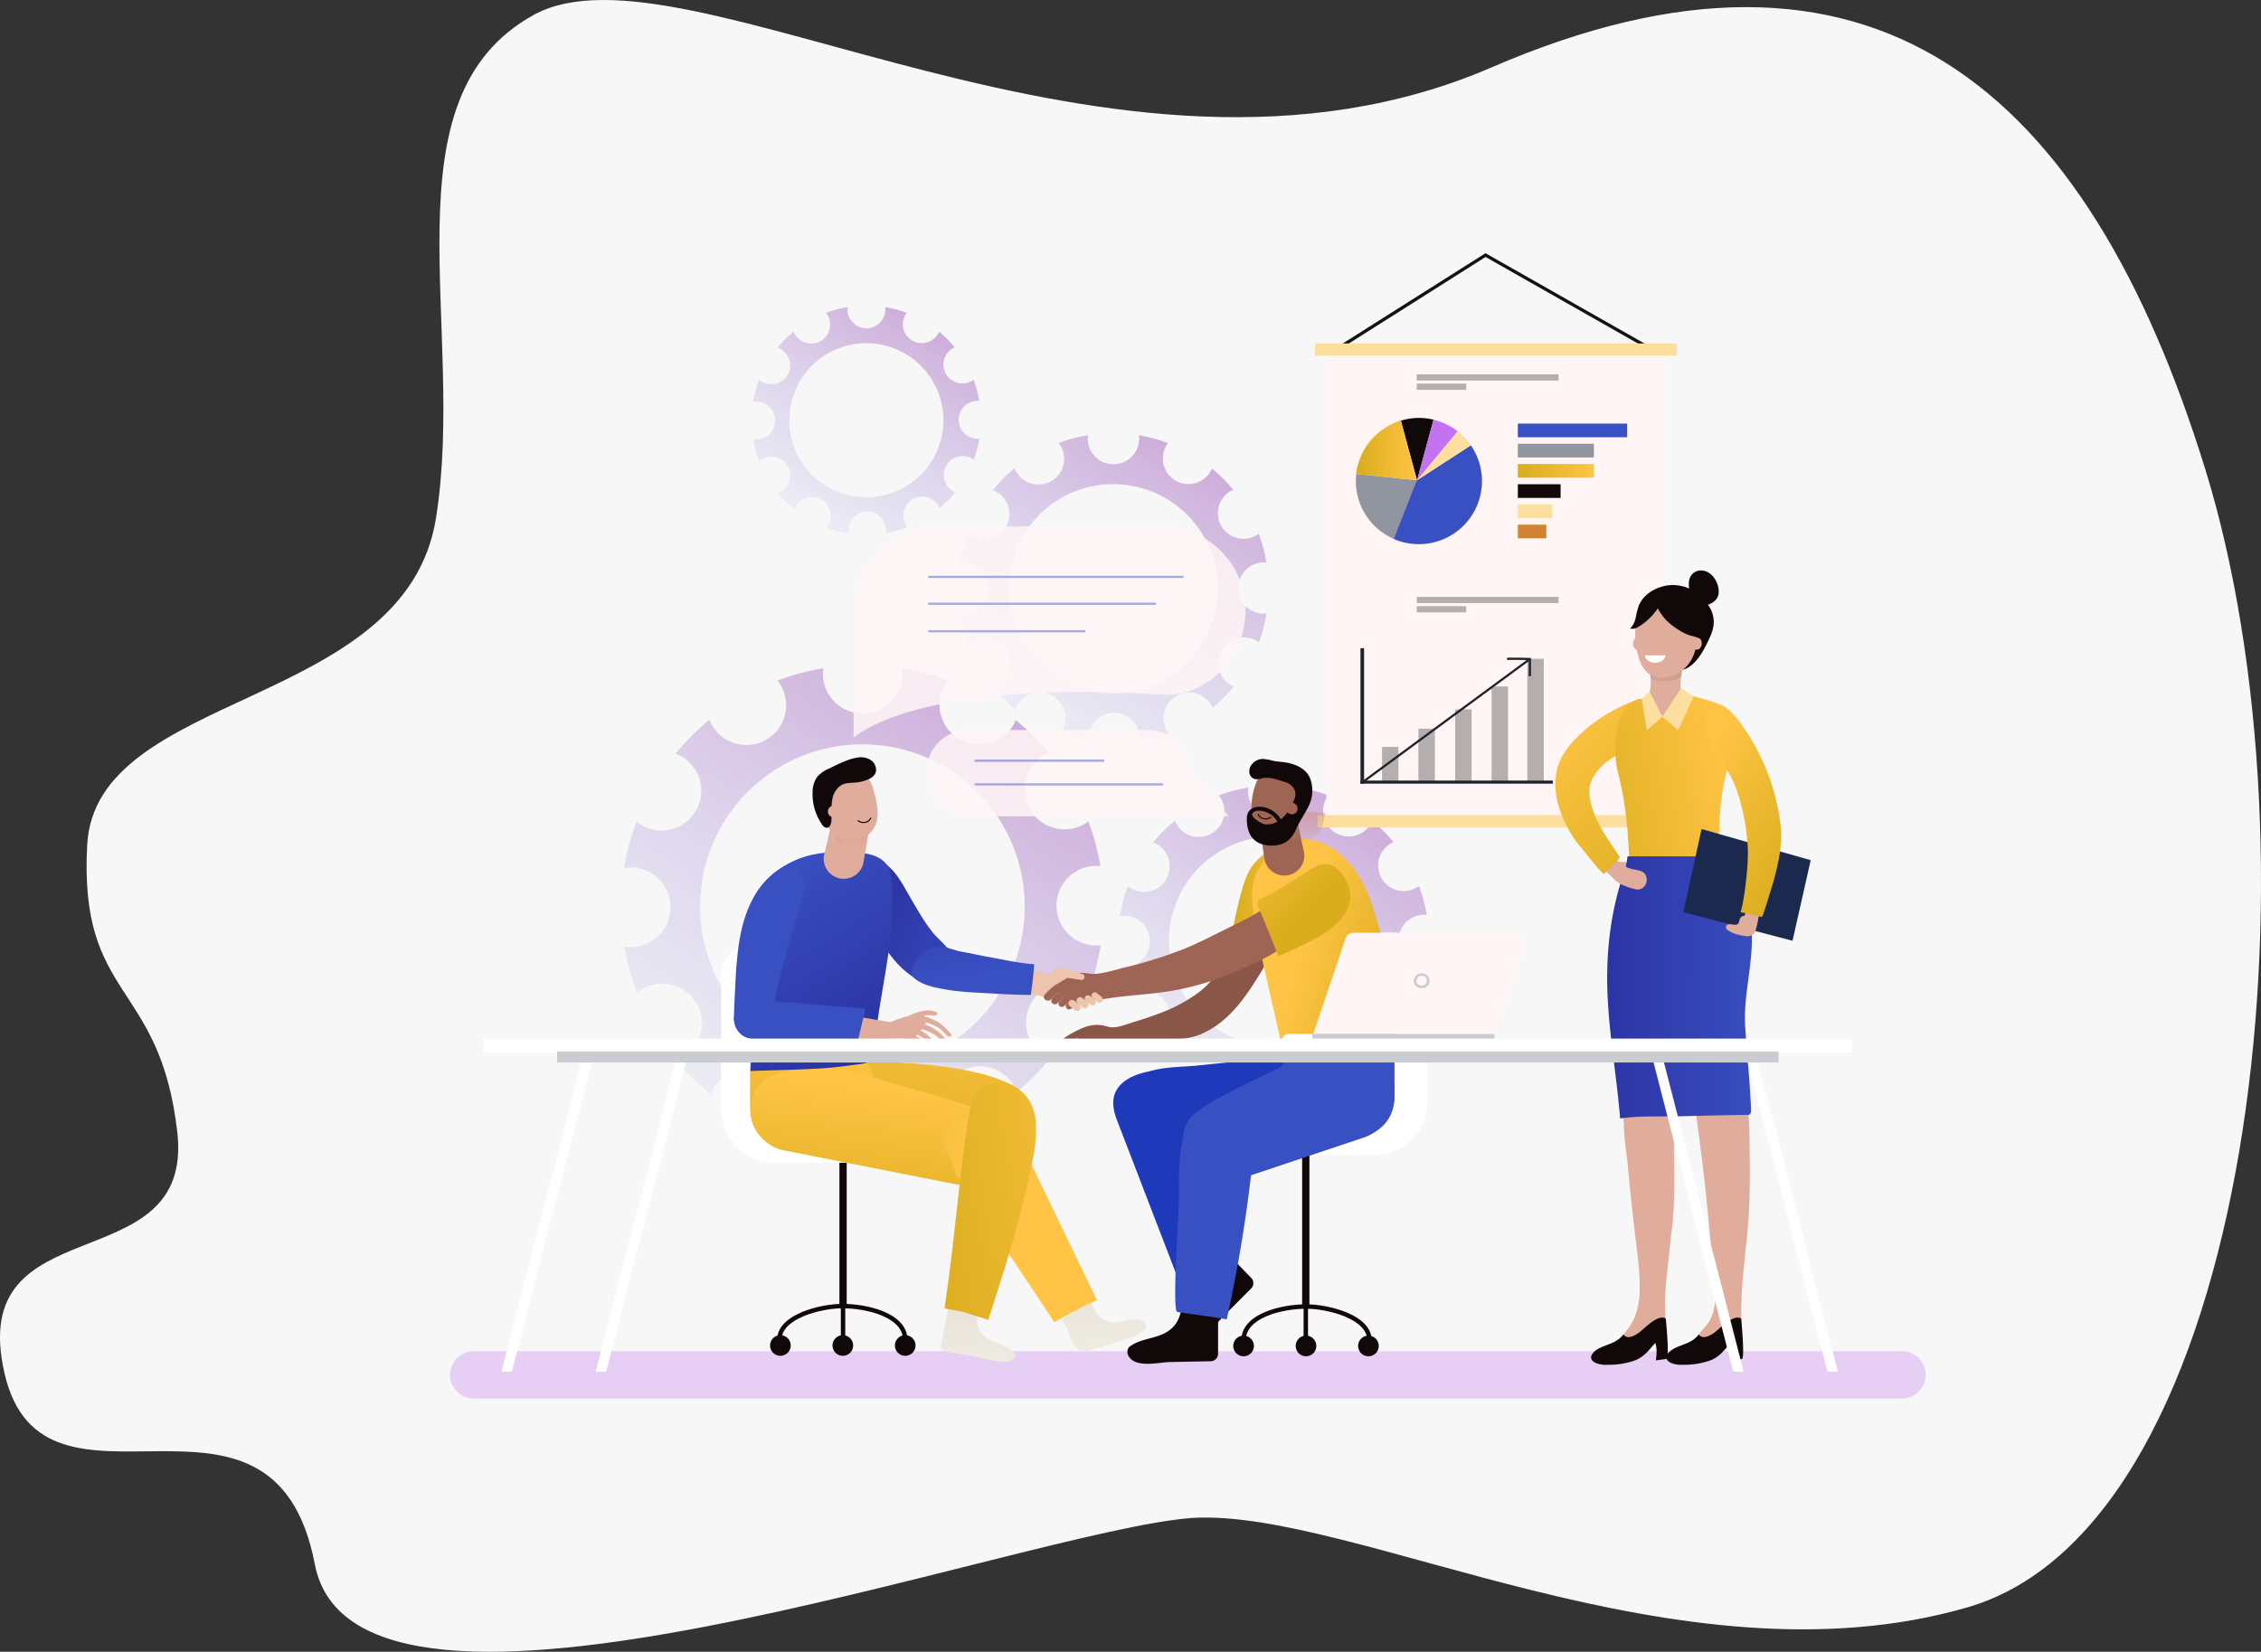 <svg xmlns="http://www.w3.org/2000/svg" xmlns:xlink="http://www.w3.org/1999/xlink" width="1017.997" height="743.853" viewBox="0 0 1017.997 743.853">
  <rect x="0" y="0" width="1017.997" height="743.853" fill="#333333" stroke="none"/>
  <defs>
    <linearGradient id="linear-gradient" x1="0.973" y1="-0.237" x2="0.181" y2="0.999" gradientUnits="objectBoundingBox">
      <stop offset="0" stop-color="#80008c"/>
      <stop offset="0.506" stop-color="#884ebc" stop-opacity="0.596"/>
      <stop offset="1" stop-color="#9097e8" stop-opacity="0.2"/>
    </linearGradient>
    <linearGradient id="linear-gradient-2" y1="0.5" x2="1" y2="0.5" gradientUnits="objectBoundingBox">
      <stop offset="0" stop-color="#d9ad1c"/>
      <stop offset="1" stop-color="#ffc445"/>
    </linearGradient>
    <linearGradient id="linear-gradient-3" x1="0" y1="0.501" x2="1" y2="0.501" xlink:href="#linear-gradient-2"/>
    <linearGradient id="linear-gradient-4" x1="0.973" y1="-0.238" x2="0.18" y2="0.998" xlink:href="#linear-gradient"/>
    <linearGradient id="linear-gradient-6" x1="0.973" y1="-0.237" x2="0.181" y2="0.999" xlink:href="#linear-gradient"/>
    <linearGradient id="linear-gradient-7" x1="1.063" y1="1.423" x2="0.29" y2="-0.119" xlink:href="#linear-gradient-2"/>
    <clipPath id="clip-path">
      <path id="Path_1651" data-name="Path 1651" d="M305.053,105c-.524,2.959-1.161,6.011-.824,9.008a19.278,19.278,0,0,0,1.236,4.551c.3.749.6,1.5.9,2.266a7.96,7.96,0,0,1,.9,2.341c2.322,6.723-.9,15.113-7.247,18.9a6.669,6.669,0,0,1-2.9,1.067,6.578,6.578,0,0,1-3.539-.955c-.206-.112-.412-.225-.618-.356a14.014,14.014,0,0,1-6.311-9.064c-.861-4.045.169-8.465,1.854-12.172.375-.824.787-1.611,1.124-2.434a21.232,21.232,0,0,0,1.049-8.8c-.131-2.865-.918-5.749-.337-8.633a9.092,9.092,0,0,1,3.933-5.805,8.186,8.186,0,0,1,5.431-1.292c1.685.187,3.951.712,4.906,2.247a8.085,8.085,0,0,1,1.067,4.064,24.751,24.751,0,0,1-.431,4.232A6.115,6.115,0,0,0,305.053,105Z" transform="translate(-286.334 -93.561)"/>
    </clipPath>
    <linearGradient id="linear-gradient-8" x1="-0.444" y1="0.799" x2="0.966" y2="0.378" xlink:href="#linear-gradient-2"/>
    <linearGradient id="linear-gradient-9" x1="-0.118" y1="0.498" x2="1.11" y2="0.508" gradientUnits="objectBoundingBox">
      <stop offset="0" stop-color="#2b31a1"/>
      <stop offset="1" stop-color="#3950c2"/>
    </linearGradient>
    <linearGradient id="linear-gradient-10" x1="-0.364" y1="0.385" x2="1.555" y2="0.634" xlink:href="#linear-gradient-9"/>
    <linearGradient id="linear-gradient-11" x1="0.872" y1="1.023" x2="0.324" y2="0.047" xlink:href="#linear-gradient-2"/>
    <linearGradient id="linear-gradient-12" x1="-0.001" y1="0.5" x2="0.999" y2="0.5" xlink:href="#linear-gradient-2"/>
    <linearGradient id="linear-gradient-13" x1="1.044" y1="0.784" x2="0.344" y2="0.483" xlink:href="#linear-gradient-2"/>
    <linearGradient id="linear-gradient-14" x1="0.62" y1="1.145" x2="0.373" y2="-0.84" gradientUnits="objectBoundingBox">
      <stop offset="0" stop-color="#ba7461" stop-opacity="0"/>
      <stop offset="1" stop-color="#e0ac9b"/>
    </linearGradient>
    <linearGradient id="linear-gradient-15" x1="0.722" y1="3.678" x2="0.357" y2="-1.698" gradientUnits="objectBoundingBox">
      <stop offset="0" stop-color="#fff"/>
      <stop offset="1" stop-color="#ded7c5"/>
    </linearGradient>
    <linearGradient id="linear-gradient-16" x1="0.09" y1="1.797" x2="1.047" y2="-1.008" xlink:href="#linear-gradient-2"/>
    <linearGradient id="linear-gradient-17" x1="0.03" y1="1.364" x2="0.598" y2="0.177" xlink:href="#linear-gradient-2"/>
    <linearGradient id="linear-gradient-18" x1="0.271" y1="1.38" x2="0.593" y2="0.193" xlink:href="#linear-gradient-2"/>
    <linearGradient id="linear-gradient-19" x1="0.734" y1="3.552" x2="0.298" y2="-1.526" xlink:href="#linear-gradient-15"/>
    <linearGradient id="linear-gradient-20" x1="0.177" y1="0.267" x2="1.299" y2="1.154" xlink:href="#linear-gradient-9"/>
    <linearGradient id="linear-gradient-21" x1="-1.129" y1="0.588" x2="0.224" y2="0.512" xlink:href="#linear-gradient-2"/>
    <linearGradient id="linear-gradient-22" x1="0.519" y1="1.069" x2="0.098" y2="0.094" xlink:href="#linear-gradient-9"/>
    <linearGradient id="linear-gradient-23" x1="-0.298" y1="0.87" x2="1.947" y2="-0.218" xlink:href="#linear-gradient-2"/>
    <linearGradient id="linear-gradient-24" x1="0.372" y1="-0.699" x2="0.601" y2="0.681" gradientUnits="objectBoundingBox">
      <stop offset="0" stop-color="#ba7461"/>
      <stop offset="1" stop-color="#e0ac9b"/>
    </linearGradient>
    <linearGradient id="linear-gradient-25" x1="-0.372" y1="-1.942" x2="0.644" y2="0.507" xlink:href="#linear-gradient-9"/>
    <linearGradient id="linear-gradient-26" x1="0.618" y1="0.417" x2="-0.135" y2="-0.342" xlink:href="#linear-gradient-2"/>
  </defs>
  <g id="Group_446" data-name="Group 446" transform="translate(-818.377 -3640.798)">
    <path id="Path_1701" data-name="Path 1701" d="M189.461-31.8c68-37.578,260.881,97.282,431.252,23.626S888.581-.531,942.155,172.839,964.97,647.692,835.008,685.307,559.486,640.835,486.28,645c-77.2,5.559-376.68,118.128-395.314,20.846S-31.4,656.213-48.792,579.687s85.608-39.98,77.844-108.4-44.3-59.205-40.575-129.246,143.345-61.027,157.061-147.312S121.464,5.779,189.461-31.8Z" transform="translate(869.151 3679.351)" fill="#f7f7f7"/>
    <g id="Group_441" data-name="Group 441" transform="translate(1021 3754.823)">
      <g id="Group_424" data-name="Group 424" transform="translate(301.634 240.621)" opacity="0.45">
        <path id="Path_1638" data-name="Path 1638" d="M298.019,208.9a11.554,11.554,0,1,1,0-23.109c.393,0,.786.075,1.18.112a67.753,67.753,0,0,0-3.521-13.053,8.78,8.78,0,0,1-1.049.749,11.544,11.544,0,1,1-11.536-20c.375-.206.768-.356,1.142-.524a70.423,70.423,0,0,0-9.607-9.588c-.187.412-.337.843-.562,1.255a11.544,11.544,0,1,1-20-11.536,12.649,12.649,0,0,1,.824-1.142,69.266,69.266,0,0,0-13.2-3.539,10.153,10.153,0,0,1,.15,1.517,11.554,11.554,0,0,1-23.109,0,14.1,14.1,0,0,1,.15-1.554,69.227,69.227,0,0,0-13.334,3.558,10.362,10.362,0,0,1,.993,1.386,11.544,11.544,0,1,1-20,11.536,9.88,9.88,0,0,1-.712-1.573A69.7,69.7,0,0,0,176,153.228a14.66,14.66,0,0,1,1.667.749,11.544,11.544,0,1,1-11.536,20,12.427,12.427,0,0,1-1.479-1.067,68.865,68.865,0,0,0-3.577,13.5,10.615,10.615,0,0,1,1.891-.187,11.554,11.554,0,0,1,0,23.109,11.708,11.708,0,0,1-1.817-.187,70.378,70.378,0,0,0,3.67,13.465,11.428,11.428,0,0,1,1.536-1.1,11.544,11.544,0,1,1,11.536,20,13.732,13.732,0,0,1-1.61.73,69.568,69.568,0,0,0,9.888,9.757A11.553,11.553,0,1,1,205.94,263.23a69.224,69.224,0,0,0,13.352,3.464,11.713,11.713,0,0,1-.169-1.629,11.554,11.554,0,1,1,23.109,0,12.548,12.548,0,0,1-.15,1.442,69.276,69.276,0,0,0,13.184-3.633A11.519,11.519,0,1,1,274.4,250.14a9.435,9.435,0,0,1,.524,1.18,70.435,70.435,0,0,0,9.532-9.663,9.812,9.812,0,0,1-1.2-.543,11.544,11.544,0,0,1,11.536-20,12.023,12.023,0,0,1,.993.712,69.133,69.133,0,0,0,3.427-13.071A5.824,5.824,0,0,1,298.019,208.9ZM230.172,244.69a47.061,47.061,0,1,1,47.061-47.061A47.058,47.058,0,0,1,230.172,244.69Z" transform="translate(-161.07 -128.49)" fill="url(#linear-gradient)"/>
      </g>
      <g id="Group_426" data-name="Group 426" transform="translate(389.462)">
        <rect id="XMLID_104_" width="152.736" height="211.763" transform="translate(5.056 43.783)" fill="#fff5f5"/>
        <path id="XMLID_103_" d="M251.41,98.449v0Z" transform="translate(-170.061 85.898)" fill="none"/>
        <path id="XMLID_102_" d="M251.41,98.449v0Z" transform="translate(-170.061 85.898)" fill="none"/>
        <g id="XMLID_93_" transform="translate(18.375 74.192)">
          <g id="XMLID_100_" transform="translate(0 25.21)">
            <path id="XMLID_101_" d="M217.965,53.08a28.4,28.4,0,0,0,16.91,29.27l10.468-26.424Z" transform="translate(-217.782 -53.08)" fill="#91959f"/>
          </g>
          <path id="XMLID_98_" d="M237.311,61.912h0L226.88,88.354c.075.037.169.075.243.112A28.411,28.411,0,0,0,261.618,46.2L237.33,61.931Z" transform="translate(-209.843 -33.874)" fill="#3950c2"/>
          <path id="XMLID_97_" d="M228.61,40.839l7.285,26.854,7.416-27.285A27.6,27.6,0,0,0,228.61,40.839Z" transform="translate(-208.333 -39.618)" fill="#110809"/>
          <path id="XMLID_96_" d="M245.191,67.192h0l-7.229-26.854c3.127-.936-11.91,1.779-18,16.143a29.2,29.2,0,0,0-2.116,7.865l27.341,2.846Z" transform="translate(-217.723 -39.135)" fill="url(#linear-gradient-2)"/>
          <path id="XMLID_95_" d="M232.5,67.325h0l18.315-22.042a28.68,28.68,0,0,0-10.9-5.244Z" transform="translate(-204.938 -39.25)" fill="#c473f0"/>
          <path id="XMLID_94_" d="M255.588,44.2,237.274,66.243l24.233-15.749A28.367,28.367,0,0,1,227.03,92.685h0A28.372,28.372,0,0,0,250.982,41.28,26.334,26.334,0,0,1,255.588,44.2Z" transform="translate(-209.712 -38.168)" fill="#fcde9f"/>
        </g>
        <g id="Group_425" data-name="Group 425" transform="translate(20.456 177.865)">
          <rect id="XMLID_92_" width="7.397" height="55.75" transform="translate(82.521 60.522) rotate(180)" fill="#b5aeae"/>
          <rect id="XMLID_91_" width="7.397" height="43.278" transform="translate(66.433 60.523) rotate(180)" fill="#b5aeae"/>
          <rect id="XMLID_90_" width="7.397" height="32.978" transform="translate(50.039 60.523) rotate(180)" fill="#b5aeae"/>
          <rect id="XMLID_89_" width="7.397" height="24.251" transform="translate(33.495 60.508) rotate(180)" fill="#b5aeae"/>
          <rect id="XMLID_88_" width="7.397" height="16.03" transform="translate(17.1 60.512) rotate(180)" fill="#b5aeae"/>
          <rect id="XMLID_87_" width="86.593" height="1.386" transform="translate(0.05 59.629)" fill="#1e242b"/>
          <rect id="XMLID_86_" width="61.05" height="1.629" transform="translate(0 61.05) rotate(-90)" fill="#1e242b"/>
          <line id="Line_42" data-name="Line 42" y1="54.963" x2="74.664" transform="translate(1.623 4.89)" fill="none" stroke="#1e242b" stroke-miterlimit="10" stroke-width="1"/>
          <path id="Path_1639" data-name="Path 1639" d="M254.13,97.648c.805-.281,10.281,0,10.281,0v7.715" transform="translate(-188.142 -92.758)" fill="none" stroke="#1e242b" stroke-miterlimit="10" stroke-width="1"/>
        </g>
        <g id="XMLID_79_" transform="translate(91.312 76.724)">
          <rect id="XMLID_85_" width="49.195" height="6.161" fill="#3950c2"/>
          <rect id="XMLID_84_" width="34.233" height="6.161" transform="translate(0 9.101)" fill="#91959f"/>
          <rect id="XMLID_83_" width="34.233" height="6.161" transform="translate(0 18.203)" fill="url(#linear-gradient-3)"/>
          <rect id="XMLID_82_" width="19.251" height="6.161" transform="translate(0 27.322)" fill="#110809"/>
          <rect id="XMLID_81_" width="15.506" height="6.161" transform="translate(0 36.424)" fill="#fcde9f"/>
          <rect id="XMLID_80_" width="12.828" height="6.161" transform="translate(0 45.525)" fill="#d18334"/>
        </g>
        <rect id="XMLID_78_" width="63.84" height="2.79" transform="translate(45.806 54.551)" fill="#b5aeae"/>
        <rect id="XMLID_77_" width="22.266" height="2.79" transform="translate(45.806 58.727)" fill="#b5aeae"/>
        <rect id="XMLID_76_" width="63.84" height="2.79" transform="translate(45.806 154.777)" fill="#b5aeae"/>
        <rect id="XMLID_75_" width="22.266" height="2.79" transform="translate(45.806 158.954)" fill="#b5aeae"/>
        <g id="XMLID_71_" transform="translate(8.184)">
          <path id="XMLID_72_" d="M358.8,44.252l-146.463-.88L280.9,0ZM217.4,41.911l135.751.805L280.936,1.7Z" transform="translate(-212.34)" fill="#111314"/>
        </g>
        <rect id="XMLID_70_" width="162.83" height="5.45" transform="translate(1.18 253.075)" fill="#fcde9f"/>
        <rect id="XMLID_69_" width="162.83" height="5.45" transform="translate(0 40.637)" fill="#fcde9f"/>
      </g>
      <path id="Path_1640" data-name="Path 1640" d="M653.7,285.351H10.656A10.662,10.662,0,0,1,0,274.7H0A10.662,10.662,0,0,1,10.656,264.04H653.717A10.662,10.662,0,0,1,664.373,274.7h0A10.678,10.678,0,0,1,653.7,285.351Z" transform="translate(0 230.424)" fill="#cc8bf0" opacity="0.38"/>
      <g id="Group_427" data-name="Group 427" transform="translate(78.372 186.932)" opacity="0.45">
        <path id="Path_1641" data-name="Path 1641" d="M254.493,224.672a17.94,17.94,0,0,1,0-35.881,14.558,14.558,0,0,1,1.816.187,109.127,109.127,0,0,0-5.45-20.262,19.472,19.472,0,0,1-1.611,1.161,17.93,17.93,0,1,1-17.94-31.049,16.736,16.736,0,0,1,1.779-.805,109.927,109.927,0,0,0-14.907-14.907,16.379,16.379,0,0,1-.88,1.948,17.933,17.933,0,0,1-31.068-17.922,20.075,20.075,0,0,1,1.273-1.76A108.458,108.458,0,0,0,167,99.876a16.522,16.522,0,0,1,.243,2.36,17.94,17.94,0,0,1-35.881,0,17.31,17.31,0,0,1,.243-2.416,107.553,107.553,0,0,0-20.693,5.506A17.9,17.9,0,1,1,81.4,125.42a17.574,17.574,0,0,1-1.086-2.434,108.854,108.854,0,0,0-15.262,15.262A17.912,17.912,0,1,1,49.715,170.5a18.919,18.919,0,0,1-2.3-1.648A107.544,107.544,0,0,0,41.85,189.8a17.226,17.226,0,0,1,2.959-.3,17.94,17.94,0,1,1,0,35.881,17.65,17.65,0,0,1-2.828-.281,107.084,107.084,0,0,0,5.693,20.918,18.348,18.348,0,0,1,2.378-1.723,17.933,17.933,0,1,1,17.922,31.068,18.468,18.468,0,0,1-2.491,1.124,109.732,109.732,0,0,0,15.356,15.15,16.912,16.912,0,0,1,1.142-2.528,17.938,17.938,0,0,1,31.068,17.94,18.591,18.591,0,0,1-1.479,2.06,106.506,106.506,0,0,0,20.749,5.375,18.961,18.961,0,0,1-.262-2.528,17.94,17.94,0,1,1,35.881,0,17.265,17.265,0,0,1-.225,2.228,106.965,106.965,0,0,0,20.468-5.637,19.447,19.447,0,0,1-1.33-1.854,17.951,17.951,0,1,1,31.892-16.086,110.734,110.734,0,0,0,14.794-14.982,18.5,18.5,0,0,1-1.873-.843,17.93,17.93,0,0,1,17.94-31.049,15.228,15.228,0,0,1,1.536,1.1,108.187,108.187,0,0,0,5.318-20.3C255.786,224.541,255.149,224.672,254.493,224.672ZM149.155,280.216a73.072,73.072,0,1,1,73.072-73.072A73.073,73.073,0,0,1,149.155,280.216Z" transform="translate(-41.85 -99.82)" fill="url(#linear-gradient-4)"/>
      </g>
      <g id="Group_428" data-name="Group 428" transform="translate(229.479 81.949)" opacity="0.45">
        <path id="Path_1642" data-name="Path 1642" d="M259.49,124.173a11.554,11.554,0,1,1,0-23.109c.393,0,.787.075,1.18.112a67.749,67.749,0,0,0-3.521-13.053,8.776,8.776,0,0,1-1.049.749,11.544,11.544,0,0,1-11.536-20c.375-.206.768-.356,1.142-.524A70.428,70.428,0,0,0,236.1,58.76c-.187.412-.337.843-.562,1.255a11.544,11.544,0,0,1-20-11.536,12.649,12.649,0,0,1,.824-1.142,69.267,69.267,0,0,0-13.2-3.539,10.155,10.155,0,0,1,.15,1.517,11.554,11.554,0,1,1-23.109,0,14.092,14.092,0,0,1,.15-1.554,69.229,69.229,0,0,0-13.333,3.558,10.363,10.363,0,0,1,.993,1.386,11.544,11.544,0,1,1-20,11.536,9.879,9.879,0,0,1-.712-1.573,69.7,69.7,0,0,0-9.832,9.832,14.658,14.658,0,0,1,1.667.749,11.544,11.544,0,0,1-11.536,20,12.425,12.425,0,0,1-1.479-1.067,68.868,68.868,0,0,0-3.577,13.5,10.616,10.616,0,0,1,1.891-.187,11.554,11.554,0,0,1,0,23.109,11.713,11.713,0,0,1-1.817-.187,70.381,70.381,0,0,0,3.67,13.465,11.528,11.528,0,1,1,13.071,18.9,13.742,13.742,0,0,1-1.611.73,69.566,69.566,0,0,0,9.888,9.757A11.553,11.553,0,1,1,167.41,178.5a69.228,69.228,0,0,0,13.352,3.464,11.718,11.718,0,0,1-.169-1.629,11.554,11.554,0,0,1,23.109,0,12.546,12.546,0,0,1-.15,1.442,68.9,68.9,0,0,0,13.184-3.633,11.519,11.519,0,1,1,19.139-12.734,9.439,9.439,0,0,1,.524,1.18,70.434,70.434,0,0,0,9.532-9.663,9.805,9.805,0,0,1-1.2-.543,11.544,11.544,0,1,1,11.536-20,12.036,12.036,0,0,1,.992.712,69.131,69.131,0,0,0,3.427-13.071A5.821,5.821,0,0,1,259.49,124.173Zm-67.847,35.768A47.061,47.061,0,1,1,238.7,112.881,47.058,47.058,0,0,1,191.642,159.941Z" transform="translate(-122.54 -43.76)" fill="url(#linear-gradient)"/>
      </g>
      <g id="Group_429" data-name="Group 429" transform="translate(136.463 24.251)" opacity="0.45">
        <path id="Path_1643" data-name="Path 1643" d="M173.845,72.239a8.521,8.521,0,0,1,0-17.041,6.381,6.381,0,0,1,.861.094,51.7,51.7,0,0,0-2.584-9.626,7.132,7.132,0,0,1-.768.543,8.512,8.512,0,1,1-8.521-14.738,8.288,8.288,0,0,1,.843-.375,51.606,51.606,0,0,0-7.079-7.079,8.065,8.065,0,0,1-.412.918,8.512,8.512,0,1,1-14.738-8.521,8.618,8.618,0,0,1,.6-.843,49.726,49.726,0,0,0-9.738-2.6,7.368,7.368,0,0,1,.112,1.124,8.521,8.521,0,0,1-17.041,0,7.618,7.618,0,0,1,.112-1.142,50.672,50.672,0,0,0-9.832,2.622,6.8,6.8,0,0,1,.73,1.03,8.512,8.512,0,1,1-14.738,8.521,7.133,7.133,0,0,1-.524-1.161,53.011,53.011,0,0,0-7.247,7.247,8.106,8.106,0,0,1,1.236.562A8.512,8.512,0,1,1,76.6,46.509a7.656,7.656,0,0,1-1.086-.787,51.813,51.813,0,0,0-2.64,9.944,8.505,8.505,0,1,1,1.4,16.892,8.024,8.024,0,0,1-1.348-.131,51.371,51.371,0,0,0,2.7,9.925,8.255,8.255,0,0,1,1.124-.824,8.512,8.512,0,1,1,8.521,14.738,7.32,7.32,0,0,1-1.18.524,51.839,51.839,0,0,0,7.285,7.191,7.612,7.612,0,0,1,.543-1.2,8.512,8.512,0,1,1,14.738,8.521,7.658,7.658,0,0,1-.712.974,50.714,50.714,0,0,0,9.85,2.547,8.388,8.388,0,0,1-.112-1.2,8.521,8.521,0,1,1,17.041,0,6.883,6.883,0,0,1-.112,1.067,51.034,51.034,0,0,0,9.719-2.678,7.53,7.53,0,0,1-.637-.88,8.512,8.512,0,0,1,14.738-8.521,8.775,8.775,0,0,1,.393.861,51.467,51.467,0,0,0,7.023-7.116,7.415,7.415,0,0,1-.88-.393,8.512,8.512,0,1,1,8.521-14.738c.262.15.487.356.73.524a51.777,51.777,0,0,0,2.528-9.644A3.472,3.472,0,0,1,173.845,72.239Zm-50,26.386a34.7,34.7,0,1,1,34.7-34.7A34.7,34.7,0,0,1,123.844,98.625Z" transform="translate(-72.87 -12.95)" fill="url(#linear-gradient-6)"/>
      </g>
      <g id="Group_433" data-name="Group 433" transform="translate(497.687 142.874)">
        <path id="Path_1644" data-name="Path 1644" d="M276.38,149.618a28.215,28.215,0,0,1,4.026-5.918c1.142,1.348,2.3,2.7,3.483,4.026a9.217,9.217,0,0,0,2.229,2.041,1.377,1.377,0,0,1,.412.3,1.2,1.2,0,0,1,.15.356,9.189,9.189,0,0,1,.412,3.951,3.705,3.705,0,0,1-1.816,2.659c-1.217.618-2.023-.449-2.9-1.217A39.08,39.08,0,0,1,276.38,149.618Z" transform="translate(-256.494 -17.469)" fill="#e0ac9b"/>
        <g id="Group_432" data-name="Group 432">
          <path id="Path_1645" data-name="Path 1645" d="M282.717,146.643c.019,0,.056.019.075.019a9.6,9.6,0,0,0,2.734.15,6.5,6.5,0,0,1,1.667.468c.449.169,1.5.487,1.648,1.011.318,1.124-1.5.637-1.985.524a3.9,3.9,0,0,0-2.172.112,14.645,14.645,0,0,1-2.116.843,3.159,3.159,0,0,1-3.165-1.835,1.5,1.5,0,0,1-.037-1.554,1.2,1.2,0,0,1,.543-.356C280.825,145.744,281.781,146.324,282.717,146.643Z" transform="translate(-254.067 -15.506)" fill="#e0ac9b"/>
          <path id="Path_1646" data-name="Path 1646" d="M298.222,106.392c-.712,2.528-2.641,6.067-2.135,8.727a1.265,1.265,0,0,0,1.91,1.03c6.068-1.5,9.775-9.026,12.191-14.214a21.034,21.034,0,0,0,1.854-5.581,13.176,13.176,0,0,0-6.274-13,9.4,9.4,0,0,0-5.861-1.348c-2.285.318-5,2.229-5.524,4.569-.618,2.734,2.041,3.82,3.2,5.843a13.432,13.432,0,0,1,1.5,6.985,29.093,29.093,0,0,1-.749,6.611C298.3,106.129,298.259,106.26,298.222,106.392Z" transform="translate(-240.864 -71.361)" fill="#110809"/>
          <g id="XMLID_67_" transform="translate(29.388 199.958)">
            <g id="XMLID_68_">
              <path id="Path_1647" data-name="Path 1647" d="M296.784,183.389a3.634,3.634,0,0,0-2.453-.187c-7.4,1.966-8.745,10.805-10.131,17.154a91.8,91.8,0,0,0-1.966,23.5c.131,2.809.393,5.6.655,8.39,0,6.348,1.2,12.94,1.8,19.289.861,9.195,1.854,18.633,2.921,27.9,1.086,9.326,2.6,18.783,2.4,28.184-.112,5.543-1.348,11.18-4.419,15.787-1.011,1.5-2.191,2.865-3.221,4.345-1.873,2.734-.824,5.693,2.865,5.056,3.24-.562,6.442-3.24,9.4-4.607,1.948-.9,4.644-1.33,5.918-3.184,1.348-1.966,1.067-4.888.936-7.116-.412-7.191.393-14.382,1.18-21.555.655-5.974,1.33-11.948,1.985-17.922,1.61-14.569.674-29.42.73-44.083.037-7.641.6-15.262.993-22.9.356-6.76-1.442-14.214-3.876-20.506a17.261,17.261,0,0,0-2.659-4.944A8.634,8.634,0,0,0,296.784,183.389Z" transform="translate(-281.454 -183.07)" fill="#e0ac9b"/>
            </g>
          </g>
          <g id="XMLID_66_" transform="translate(16.066 336.461)">
            <path id="Path_1648" data-name="Path 1648" d="M295.819,262.794c-2.116,1.517-5.337,3.109-6.91.749-.112.131-.206.262-.318.393-3,3.521-6.7,3.9-10.524,5.805-3.052,1.536-5.824,4.775-1.479,6.723a12.125,12.125,0,0,0,5.056.73,34.841,34.841,0,0,0,12.416-1.948c4.382-1.723,6.273-4.644,9.176-7.884.88,2.3.581,5.449.281,7.865,1.592-.206,3.2-.431,4.794-.637,1.18-.15.206-12.959-.356-18.221C304.377,254.236,298.235,261.053,295.819,262.794Z" transform="translate(-274.341 -255.961)" fill="#110809"/>
          </g>
          <g id="XMLID_65_" transform="translate(0 58.113)">
            <path id="Path_1649" data-name="Path 1649" d="M305.535,114.206a13.812,13.812,0,0,0-.955-5.768,1.867,1.867,0,0,0-.6-.9,2.077,2.077,0,0,0-1.929.075A75.209,75.209,0,0,0,279.8,120.367c-5.637,4.757-11.779,11.292-13.371,18.708a33.02,33.02,0,0,0,.169,14.008,50.808,50.808,0,0,0,5.038,12.622,41.011,41.011,0,0,0,5.243,7.772c1.5,1.742,8.24,10.45,10.6,12.435.992-.805,2.715-2.584,3.652-3.483a37.3,37.3,0,0,0,3.689-4.026c-2.9-4.513-6.086-8.877-8.708-13.577-2.64-4.775-4.719-9.981-5.056-15.468-.318-4.981,2.547-9.083,5.974-12.378,3.82-3.67,9.026-5.487,12.716-9.513a23.467,23.467,0,0,0,3.558-5.094A19.486,19.486,0,0,0,305.535,114.206Z" transform="translate(-265.761 -107.326)" fill="url(#linear-gradient-7)"/>
          </g>
          <g id="XMLID_58_" transform="translate(34.954 16.938)">
            <path id="XMLID_64_" d="M305.053,105c-.524,2.959-1.161,6.011-.824,9.008a19.278,19.278,0,0,0,1.236,4.551c.3.749.6,1.5.9,2.266a7.96,7.96,0,0,1,.9,2.341c2.322,6.723-.9,15.113-7.247,18.9a6.669,6.669,0,0,1-2.9,1.067,6.578,6.578,0,0,1-3.539-.955c-.206-.112-.412-.225-.618-.356a14.014,14.014,0,0,1-6.311-9.064c-.861-4.045.169-8.465,1.854-12.172.375-.824.787-1.611,1.124-2.434a21.232,21.232,0,0,0,1.049-8.8c-.131-2.865-.918-5.749-.337-8.633a9.092,9.092,0,0,1,3.933-5.805,8.186,8.186,0,0,1,5.431-1.292c1.685.187,3.951.712,4.906,2.247a8.085,8.085,0,0,1,1.067,4.064,24.751,24.751,0,0,1-.431,4.232A6.115,6.115,0,0,0,305.053,105Z" transform="translate(-282.762 -78.163)" fill="#e0ac9b"/>
            <g id="Group_431" data-name="Group 431" transform="translate(3.572 15.397)">
              <g id="Group_430" data-name="Group 430" clip-path="url(#clip-path)">
                <path id="Path_1650" data-name="Path 1650" d="M304.114,105.144c1.2-.805,1.124-5.674.019-6.685a5.08,5.08,0,0,0-3.39-.918c-4.064-.037-11.161,1.086-12.734,5.187C286.248,107.353,297.091,109.825,304.114,105.144Z" transform="translate(-285.039 -90.088)" fill="#cf9f8f"/>
              </g>
            </g>
            <g id="XMLID_59_">
              <path id="XMLID_62_" d="M287.321,86.259c2.116-1.91,7.566-.187,10.375-.6,3.052-.15,8.446-1.124,10.73,1.479,2.978,3.408,4.307,9.083,4.12,13.5-.375,8.483-6.835,15.88-15.581,16.161-4.738.15-8.034-2.846-10-7.772-.356-.88-1.086-3.876-1.33-4.813C284.194,98.525,285.093,88.281,287.321,86.259Z" transform="translate(-283.981 -85.339)" fill="#e0ac9b"/>
              <path id="XMLID_61_" d="M298.582,95.366c.094,1.573,1.161,2.772,2.378,2.64,1.217-.112,2.154-1.5,2.06-3.071s-1.161-2.772-2.378-2.64C299.425,92.407,298.507,93.774,298.582,95.366Z" transform="translate(-272.077 -79.277)" fill="#e0ac9b"/>
              <path id="XMLID_60_" d="M284.433,95.436c.094,1.573,1.161,2.772,2.378,2.64a2.748,2.748,0,0,0,2.06-3.071c-.094-1.573-1.161-2.772-2.378-2.64C285.257,92.477,284.339,93.844,284.433,95.436Z" transform="translate(-284.426 -79.216)" fill="#e0ac9b"/>
            </g>
          </g>
          <path id="Path_1652" data-name="Path 1652" d="M331.33,113.316c-2.884-2.434-6.629-3.558-10.206-4.588-2.4-.693-4.775-1.367-7.172-2.06-.768-.225-2.491-1.1-3.277-.712-.655.337-.749,1.611-1.049,2.191-1.386,2.64-4.663,6.236-7.36,7.453a1.2,1.2,0,0,1-1.011.562.936.936,0,0,1-.581-.187,1.811,1.811,0,0,1-.637-.094c-2.528-.749-2.9-3.708-4.157-5.656-1.948-3.015-5.787-2.06-8.277-.356-2.884,1.966-4.513,5.412-5.543,8.633a42.9,42.9,0,0,0-.375,24.2,158.945,158.945,0,0,1,4.139,26.723c.412,5.056.431,10.187.936,15.225.506,5,4.345,2.978,7.79,2.7,1.723-.15,3.539.056,5.262.075l12.959.187a58.5,58.5,0,0,1,8.315.243c1.33.206,2.734.655,3.652-.524.955-1.236.974-4.7,1.086-6.2.487-6.461,1.386-13.109,1.386-19.588.206-2.79.393-5.581.749-8.333.936-7.172,2.94-14.139,4.195-21.255.375-2.116.693-4.251.9-6.4C333.446,121.874,334.439,115.957,331.33,113.316Z" transform="translate(-253.222 -50.495)" fill="url(#linear-gradient-8)"/>
          <path id="XMLID_57_" d="M299.953,104.58l5.655,3.783-7.023,15.206-7.116-6.086Z" transform="translate(-243.325 -51.609)" fill="#fcde9f"/>
          <path id="XMLID_56_" d="M290.041,105.35l-3.521,3.521,2.341,14.026,6.929-6.086Z" transform="translate(-247.645 -50.937)" fill="#fcde9f"/>
          <g id="XMLID_54_" transform="translate(51.79 157.317)">
            <g id="XMLID_55_">
              <path id="Path_1653" data-name="Path 1653" d="M309.154,164.214c-.974-1.592-2.584-3.933-4.457-3.914-7.472.019-10.337,10.262-10.993,15.674-1.142,9.4,1.367,17.566,3.165,25.974,4.963,23.315,8.24,45.581,11.105,69.121,1.5,12.322,2.622,24.682,3.764,37.023.936,10.075,4.494,23.821-.9,33.165-1.2,2.1-9.513,9.944-6.873,12.041,2.154,1.723,6.536-.337,8.446-1.573a14.938,14.938,0,0,1,9.289-2.678,5.017,5.017,0,0,0,1.835-.094c1.929-.6,2.116-3.2,1.985-5.225-.992-16.311,1.891-32.566,3.034-48.877.843-12.1.637-24.2.449-36.311-.393-26.5-6.011-52.96-13.746-78.2C314.322,177.173,311.438,167.922,309.154,164.214Z" transform="translate(-293.416 -160.3)" fill="#e0ac9b"/>
            </g>
          </g>
          <path id="Path_1654" data-name="Path 1654" d="M296.576,96.71c-.131,1.854-2.154,3.315-4.663,3.315-2.491,0-4.513-1.461-4.663-3.315Z" transform="translate(-247.008 -58.477)" fill="#fff"/>
          <g id="XMLID_53_" transform="translate(49.999 336.461)">
            <path id="Path_1655" data-name="Path 1655" d="M313.939,262.794c-2.116,1.517-5.337,3.109-6.91.749-.112.131-.206.262-.318.393-3,3.521-6.7,3.9-10.525,5.805-3.052,1.536-5.824,4.775-1.479,6.723a12.124,12.124,0,0,0,5.056.73,34.84,34.84,0,0,0,12.416-1.948c4.382-1.723,6.274-4.644,9.176-7.884.88,2.3.581,5.449.281,7.865,1.592-.206,3.2-.431,4.794-.637,1.18-.15.206-12.959-.356-18.221C322.5,254.236,316.355,261.053,313.939,262.794Z" transform="translate(-292.461 -255.961)" fill="#110809"/>
          </g>
          <path id="Path_1656" data-name="Path 1656" d="M341.808,240.24c-.468-6.1-.993-12.191-1.423-18.3-.88-12.06,2.116-23.371,2.828-35.356a73.229,73.229,0,0,0-3.3-26.779c-1.76-5.206-4.626-12.247-11.03-12.678-9.326-.637-18.671-1.217-28.015-1.33-3.933-.056-10.805-1.255-13.408,2.341a15.655,15.655,0,0,0-1.891,4.139c-6.311,18.989-8.2,38.053-7.041,57.96,1.03,17.51,4.1,34.888,5.506,52.379,8.951-1.292,18.446-.768,27.472-.993,6.1-.15,12.191-.3,18.3-.412,2.94-.056,5.88-.131,8.82-.168,3.427-.056,4.551.637,4.363-3.015C342.707,252.094,342.276,246.157,341.808,240.24Z" transform="translate(-254.899 -15.843)" fill="url(#linear-gradient-9)"/>
          <path id="Path_1657" data-name="Path 1657" d="M324.356,145.04H283.475c-.225,1.592-.487,3.165-.805,4.738a1.291,1.291,0,0,0,.6.15h41.068A47.25,47.25,0,0,1,324.356,145.04Z" transform="translate(-251.005 -16.3)" fill="url(#linear-gradient-10)"/>
          <path id="Path_1658" data-name="Path 1658" d="M293.151,150.653c-1.61-.974-3.558-.974-5.318-1.479-.337-.094-.674-.206-.993-.318a18.236,18.236,0,0,1-2.547-1.142,13.584,13.584,0,0,1-1.479-.993c-1.049,2.172-2.116,4.307-3.333,6.367a13.56,13.56,0,0,0,4.27,3.277,34.824,34.824,0,0,0,6.236,2.079,4,4,0,0,0,4.307-2C295.379,154.623,295.023,151.795,293.151,150.653Z" transform="translate(-253.789 -14.834)" fill="#e0ac9b"/>
          <path id="Path_1659" data-name="Path 1659" d="M304.722,138.47l49.139,14.045-8.184,36.274L296.52,175.924Z" transform="translate(-238.918 -22.034)" fill="#1c294f"/>
          <path id="Path_1660" data-name="Path 1660" d="M320.336,154.4a.913.913,0,0,0-.225-.019c-1.5.019-2.322,1.835-2.828,3a38.614,38.614,0,0,0-2.116,6.273,2.072,2.072,0,0,0-1.835.88c-.749.992-.356,2.584-1.779,3.071a5.3,5.3,0,0,1-2.528-.15c-.843-.112-1.891.075-2.191.88a1.473,1.473,0,0,0,.356,1.461,4.447,4.447,0,0,0,1.292.9,17.351,17.351,0,0,0,6.854,2,3.8,3.8,0,0,0,4.963-3.277c.712-1.985.861-4.064,1.442-6.086a13.742,13.742,0,0,0,.805-6.011,4.674,4.674,0,0,0-.693-1.948A2.428,2.428,0,0,0,320.336,154.4Z" transform="translate(-229.982 -8.149)" fill="#e0ac9b"/>
          <g id="XMLID_52_" transform="translate(67.791 60.573)">
            <path id="Path_1661" data-name="Path 1661" d="M320.8,173.511c.337,6.629-1.5,23.146-3.277,28.446,0,0,4.794.936,7.154,1.554.824.225,1.667.431,2.491.618.3.075,4.775-14.532,5.131-15.824,2.172-7.921,4.176-16.723,3.3-24.982a96.536,96.536,0,0,0-17.641-45.806,30.924,30.924,0,0,0-7.566-7.959,5.1,5.1,0,0,0-1.8-.843c-5.318-.974-6.891,7.6-6.592,11.124.281,3.221,1.966,6.161,3.352,8.539,3.745,6.348,7.884,11.292,10.281,18.165A93.787,93.787,0,0,1,320.8,173.511Z" transform="translate(-301.961 -108.639)" fill="url(#linear-gradient-11)"/>
          </g>
          <path id="Path_1662" data-name="Path 1662" d="M318.094,103.247c.131-.431.262-.88.375-1.311a23.612,23.612,0,0,0,.843-8.783,13.728,13.728,0,0,0-4.644-9.12A18.723,18.723,0,0,0,303.112,79.8c-6.011-.075-12.922,3.315-15.394,9.064a34.026,34.026,0,0,0-1.461,5.506,9.869,9.869,0,0,1-2.528,5.019,4.341,4.341,0,0,0,3.258-.487,28.144,28.144,0,0,0,9.195-8.577,24.715,24.715,0,0,0,4.176,5.712c.187.15.375.3.543.449a24.723,24.723,0,0,0,4.1,3.127,20.846,20.846,0,0,0,6.068,3,22.217,22.217,0,0,1,3.5,1.049,3.746,3.746,0,0,1,2.266,2.678c-.112-.768.393-1.217.73-1.817A6.76,6.76,0,0,0,318.094,103.247Z" transform="translate(-250.08 -73.235)" fill="#110809"/>
          <path id="Path_1663" data-name="Path 1663" d="M303.033,76.343a5.237,5.237,0,0,0-4.494,3.9c-.861,3.165.936,6.33-.918,9.27a1.744,1.744,0,0,0,1.91,2.566c1.985,1.273,5.787.243,7.734-.487,2.266-.861,4.232-2.547,4.438-5.094C312.1,81.736,308.276,75.687,303.033,76.343Z" transform="translate(-238.203 -76.294)" fill="#110809"/>
        </g>
      </g>
      <g id="Group_439" data-name="Group 439" transform="translate(122.08 123.035)">
        <path id="XMLID_51_" d="M180.721,252.418c2.247,3.333,3.839,6.517,3.24,10.974-.88,6.554-6.217,10.9-7.641,17.266a3.876,3.876,0,0,0-.075,1.8,3.694,3.694,0,0,0,2.622,2.434c6.18,1.629,11.592-7.472,15.094-10.974q6.6-6.629,13.2-13.277a3.423,3.423,0,0,0-.356-4.719L192.07,240.695l-2.172-2.266c-3.6-3.745-8.97-4.176-11.91-.918-2.547,2.809-2.341,7.6.243,11.386C179.111,250.115,179.954,251.276,180.721,252.418Z" transform="translate(31.66 82.325)" fill="#110809"/>
        <path id="Path_1664" data-name="Path 1664" d="M162.533,222.556c4.775-1.7,10.787-1.461,15.824-1.536,5.506-.075,11.011.112,16.5-.112,5.038-.206,10.056-.562,14.7-2.566a40.807,40.807,0,0,0,10.618-6.779c6.442-5.637,11.274-12.884,15.712-20.131,5.468-8.914,17.116-28.783,4.738-37-6.48-4.307-10.693.393-12.94,6.461a79.589,79.589,0,0,0-2.7,9.944,56.472,56.472,0,0,1-4.42,12.659,61.6,61.6,0,0,1-4.513,8.24,34.811,34.811,0,0,1-7.547,7.828,71.141,71.141,0,0,1-18.184,9.626c-3.633,1.367-7.322,2.622-11.03,3.708-3.071.918-7.285,2.753-10.543,2.36a19.992,19.992,0,0,1-2.772-.693,15.951,15.951,0,0,0-9.326.843,47.956,47.956,0,0,0-8.371,4.476c-2.453,1.536.693,2.266,2.172,1.76a29.049,29.049,0,0,0,5.581-2.978,14.364,14.364,0,0,0-4.663,4.064c-.225.356-.337.955.075,1.067a.735.735,0,0,0,.543-.15,29.944,29.944,0,0,0,4.214-3.127c-1.442,1.255,1.948,2.921,2.809,2.921A9.845,9.845,0,0,0,162.533,222.556Z" transform="translate(6.533 10.275)" fill="#8a5648"/>
        <g id="Group_434" data-name="Group 434" transform="translate(230.565 182.961)">
          <rect id="XMLID_50_" width="3.277" height="72.323" transform="translate(34.286 168.354) rotate(180)" fill="#110809"/>
          <path id="XMLID_49_" d="M247.457,268.469c0-10.674-18.9-15.15-28.334-15.169-11.236-.019-28.334,4.12-28.334,15.169" transform="translate(-186.146 -84.946)" fill="none" stroke="#110809" stroke-miterlimit="10" stroke-width="2"/>
          <line id="XMLID_48_" y1="17.734" transform="translate(32.66 168.654)" fill="none" stroke="#110809" stroke-miterlimit="10" stroke-width="2"/>
          <path id="XMLID_47_" d="M188.31,264.944a4.644,4.644,0,1,0,4.644-4.644A4.644,4.644,0,0,0,188.31,264.944Z" transform="translate(-188.31 -78.837)" fill="#110809"/>
          <path id="XMLID_46_" d="M203.32,264.944a4.644,4.644,0,1,0,4.644-4.644A4.643,4.643,0,0,0,203.32,264.944Z" transform="translate(-175.211 -78.837)" fill="#110809"/>
          <path id="XMLID_45_" d="M218.33,264.944a4.644,4.644,0,1,0,4.644-4.644A4.644,4.644,0,0,0,218.33,264.944Z" transform="translate(-162.112 -78.837)" fill="#110809"/>
          <path id="XMLID_44_" d="M223.7,233.289V180.067A16.668,16.668,0,0,1,240.365,163.4h18.352a16.668,16.668,0,0,1,16.667,16.667v59.477a23.961,23.961,0,0,1-23.9,23.9h-59.87a2.805,2.805,0,0,1-2.809-2.809h0a2.805,2.805,0,0,1,2.809-2.809h7.491A24.532,24.532,0,0,0,223.7,233.289Z" transform="translate(-187.874 -163.4)" fill="#fff"/>
        </g>
        <path id="XMLID_43_" d="M187.317,259.36c-.712,3.951-1.76,7.36-5.3,10.15-5.187,4.1-12.06,3.5-17.491,7.1a3.873,3.873,0,0,0-1.292,1.236,3.693,3.693,0,0,0,.206,3.577c3.315,5.468,13.521,2.7,18.483,2.6,6.236-.131,12.491-.243,18.727-.375a3.419,3.419,0,0,0,3.034-3.633v-21.18l.019-3.127c.037-5.187-3.539-9.232-7.921-8.951C192,247,188.8,250.6,188.047,255.09,187.785,256.588,187.579,258.011,187.317,259.36Z" transform="translate(20.046 92.293)" fill="#110809"/>
        <path id="Path_1665" data-name="Path 1665" d="M194.45,182.395h0a.989.989,0,0,1,.056-.225Z" transform="translate(47.613 35.942)" fill="#7a483a"/>
        <path id="Path_1666" data-name="Path 1666" d="M201.263,150.46l-.243,1.161h0Z" transform="translate(53.347 8.269)" fill="#7a483a"/>
        <path id="Path_1667" data-name="Path 1667" d="M193.964,158.175a23.581,23.581,0,0,1,4.1-7c4.981-5.768,12.847-10.038,20.6-9.869q-1.067,10.534-2.865,20.974c-1.536,8.933-2.547,17.772-7.06,25.862-6.629-3.24-14.438-3.839-20.45-8.09C189.6,174,191.661,164.055,193.964,158.175Z" transform="translate(42.238 0.273)" fill="url(#linear-gradient-12)"/>
        <path id="Path_1668" data-name="Path 1668" d="M161.873,215.421a12.933,12.933,0,0,1,1.011-4.307c.787-1.8,0-3.8,1.255-5.225,7.584-8.558,20.862-7.491,31.068-8.539q17.585-1.8,35.169-3.614c2.116-.225,4.251-.431,6.367-.637a4.94,4.94,0,0,1,.524-.037c7.865-.15,14.757,8.034,15.375,18.315.637,10.262-5.225,18.727-13.09,18.877-.187,0-.356-.019-.524-.019q-18.034-.141-36.049-.3c-7.416-.056-14.813.9-22.229.3-6.311-.524-14.981-1.648-17.959-9.026A13.209,13.209,0,0,1,161.873,215.421Z" transform="translate(19.159 45.444)" fill="#1e3aba"/>
        <path id="Path_1669" data-name="Path 1669" d="M169.731,198.493c15.749-5.918,23.446,3.165,26.873,15.749a454.616,454.616,0,0,1,13.408,71.649c-1.236.618-22.079,2.547-21.892,3.015q-5.562-14.466-11.142-28.933-7.95-20.674-15.918-41.368c-2.3-5.993-2.809-12.229,3.071-16.985A20.222,20.222,0,0,1,169.731,198.493Z" transform="translate(17.069 48.571)" fill="#1e3aba"/>
        <path id="XMLID_42_" d="M195.735,225.664a9.625,9.625,0,0,0-.693,1.011c-6.367,10.131,10.712,12.584,16.873,12.6l21.667.037c12.547,0,22.285-6.292,22.678-18.671V183.192q-13.4.028-26.817.075c-5.356.019-11.292-.693-16.592.037-3.8.524-3.315-.337-4.888,3.408-1.966,4.7-.955,12.154-1.817,17.266-1.086,6.5-3.2,13.015-7.378,18.109C197.795,223.3,196.69,224.428,195.735,225.664Z" transform="translate(46.909 36.643)" fill="#3950c2"/>
        <path id="Path_1670" data-name="Path 1670" d="M178.5,223.5c4.869-7.9,37.922-21.573,42.135-24.532A41.011,41.011,0,0,1,250.94,192c5.206.843,10.656,2.434,14.888,5.693,5.187,3.989,5.974,9.363,5.487,15.543a20.572,20.572,0,0,1-13.746,17.94q-9.214,3.09-18.427,6.161-18.877,6.32-37.753,12.622c-.131.056-.243.112-.375.169-.318.112-.655.206-1.011.3-5.112,1.18-11.892-1.33-17.472-6.8C175.789,237.057,174.647,229.772,178.5,223.5Z" transform="translate(31.779 44.052)" fill="#3950c2"/>
        <path id="Path_1671" data-name="Path 1671" d="M198.459,150.474c4.794-5.9,12.491-10.618,20.3-9.382,8.708,1.367,16.143,7.416,21.049,14.738s7.622,15.862,10.019,24.345c2.509,8.914,4.832,17.641,5.73,26.836.9,9.326,1.292,18.689,1.685,28.034a4.431,4.431,0,0,1-.3,2.266c-.712,1.4-2.566,1.667-4.12,1.76-7.023.431-13.727.112-20.731.112-5.131-.262-10.281-.506-15.393-1.1-3.39-.393-9.607-.037-10.525-4.157q-4.1-18.118-8.184-36.255a250.386,250.386,0,0,1-4.775-25.169c-.618-5.281-.712-11.292,1.592-16.217A29.139,29.139,0,0,1,198.459,150.474Z" transform="translate(46.208 -0.079)" fill="url(#linear-gradient-13)"/>
        <path id="XMLID_41_" d="M207.791,164.373h0a9.014,9.014,0,0,0,7.191-10.9l-4.457-20.824-16.4,2.959,3.109,21.049A9.057,9.057,0,0,0,207.791,164.373Z" transform="translate(47.325 -7.274)" fill="#9e6555"/>
        <path id="Path_1672" data-name="Path 1672" d="M218.453,135.323,201.43,133.9l1.423,12.772h0a10.027,10.027,0,0,0,14.42-6.5Z" transform="translate(53.705 -6.183)" fill="url(#linear-gradient-14)"/>
        <path id="XMLID_40_" d="M201.849,155.7a6.528,6.528,0,0,0,5.524-1.629,24.247,24.247,0,0,0,4.026-5.112c2.884-4.4,5.9-9.214,5.618-14.476-.206-3.82-2.809-6.91-5.936-8.858-2.94-1.8-7.7-4.12-10.9-2.079a11.3,11.3,0,0,0-3.5,4.008,29.539,29.539,0,0,0-3.652,19.251A10.488,10.488,0,0,0,201.849,155.7Z" transform="translate(46.076 -15.909)" fill="#9e6555"/>
        <path id="Path_1673" data-name="Path 1673" d="M220.149,130.6c-1.573-4.345-6.255-6.517-10.543-7.3-2.1-.393-4.251-.431-6.33-.861a20.848,20.848,0,0,0-4.644-.824,6.392,6.392,0,0,0-5.056,2.809,4.931,4.931,0,0,0-.824,3.6,3.417,3.417,0,0,0,2.4,2.659,7.089,7.089,0,0,0,3.109-.3c3.745-.843,6.536.468,10.094,1.517a6.964,6.964,0,0,1,4.588,3.39c1.1,2.285.206,4.382-.843,6.517a20.164,20.164,0,0,1-4.832,6.723c-.112.094-.225.169-.337.262a12.152,12.152,0,0,0-6.667-5.187c-4.045-1.18-8.614-.15-8.689,4.738-.075,4.588,1.255,9.42,5.918,11.348,3.539,1.461,8.839,1.367,12.041-.861a13.072,13.072,0,0,0,4.195-5.543c1.18-2.622,2.715-5.094,4.157-7.6a30.47,30.47,0,0,0,2.135-4.195A15.756,15.756,0,0,0,220.149,130.6Zm-20.581,20.431c-1.2-.169-7.1-3.427-5.206-5.225,1.592-1.5,4.307-.861,6.142-.169a10.385,10.385,0,0,1,4.85,4.195A9.223,9.223,0,0,1,199.568,151.031Z" transform="translate(45.099 -16.909)" fill="#110809"/>
        <path id="XMLID_39_" d="M201.081,134.163a2.587,2.587,0,1,0,3.109-1.929A2.576,2.576,0,0,0,201.081,134.163Z" transform="translate(53.342 -7.7)" fill="#9e6555"/>
        <path id="XMLID_38_" d="M200.133,136.207a3.942,3.942,0,0,1-3.3.787,3.24,3.24,0,0,1-2.547-2.154" transform="translate(47.474 -5.362)" fill="none" stroke="#110809" stroke-miterlimit="10" stroke-width="0.5"/>
        <path id="Path_1674" data-name="Path 1674" d="M180.661,213.859c-5.843,10.955-4.176,26.985-4.738,39.214-.187,4.157-2.959,46.087-.674,46.461,7.416,1.217,14.925,1.948,22.3,3.352a649.792,649.792,0,0,0,13.371-89.87C212.253,195.806,185.736,204.308,180.661,213.859Z" transform="translate(30.073 54.216)" fill="#3950c2"/>
        <g id="Group_435" data-name="Group 435" transform="translate(92.473 91.687)">
          <path id="Path_1675" data-name="Path 1675" d="M214.44,114.66H133.316a18.742,18.742,0,0,0-18.746,18.746v1.386a18.742,18.742,0,0,0,18.746,18.746H250.7l-11.423-13.146a37.629,37.629,0,0,1-7.041-12.922A18.743,18.743,0,0,0,214.44,114.66Z" transform="translate(-114.57 -114.66)" fill="#fff5f5" opacity="0.85"/>
          <line id="Line_43" data-name="Line 43" x2="58.353" transform="translate(21.63 13.802)" fill="none" stroke="#1e3aba" stroke-miterlimit="10" stroke-width="1" opacity="0.39"/>
          <line id="Line_44" data-name="Line 44" x2="84.87" transform="translate(21.63 24.476)" fill="none" stroke="#1e3aba" stroke-miterlimit="10" stroke-width="1" opacity="0.39"/>
        </g>
        <path id="Path_1676" data-name="Path 1676" d="M157.17,176.964l.787,10.993-18.877-4.682,1.255-10.693,6.686,2.041a1.3,1.3,0,0,0,.955-.094l4.176-2.3a3.471,3.471,0,0,1,2.7-.262" transform="translate(-0.707 26.896)" fill="#edc4ac"/>
        <path id="Path_1677" data-name="Path 1677" d="M148.861,178.68l-2.154,2.266a1.5,1.5,0,0,0,.206,2.266h0a1.492,1.492,0,0,0,1.854-.056l3.3-2.7" transform="translate(5.58 32.896)" fill="#9e6555"/>
        <path id="Path_1678" data-name="Path 1678" d="M147.27,177.85l-2.322,2.435a1.654,1.654,0,0,0,.3,2.435h0a1.657,1.657,0,0,0,2.154-.206l3-3.109" transform="translate(4.062 32.172)" fill="#9e6555"/>
        <path id="Path_1679" data-name="Path 1679" d="M148.815,198.122l-3.034,3.09a1.8,1.8,0,0,1-2.229.169,1.631,1.631,0,0,1-.3-2.547l1.891-1.891a18.72,18.72,0,0,1,3.614-2.809l6.854-4.064c3.464-2.022,7.023-.15,10.674-.487,4.345-.412,8.858-1.854,13.109-2.884a207.418,207.418,0,0,0,25.581-7.978c6.648-2.584,12.847-5.88,19.214-9.008,6.311-3.109,12.51-5.993,18.352-9.963,2.547-1.742,5.075-3.614,8.015-4.569s6.442-.787,8.764,1.255c2.36,2.1,2.9,5.693,2,8.727a18.558,18.558,0,0,1-5.243,7.734c-7.341,7.154-17.416,11.536-26.723,15.581A124.026,124.026,0,0,1,198.4,197.56c-9.626,1.461-19.4,1.76-29.008,3.464-3.221.562-7.285.562-10.281,1.835-1.536.655-2.846,1.816-4.307,2.584a1.472,1.472,0,0,1-1.648-2.416l1.8-1.554" transform="translate(2.516 11.9)" fill="#9e6555"/>
        <path id="Path_1680" data-name="Path 1680" d="M147.5,171.89l8.521,2.753a1.328,1.328,0,0,1,.9,1.554h0a1.365,1.365,0,0,1-1.423,1.086l-6.236-.936" transform="translate(6.641 26.971)" fill="#edc4ac"/>
        <path id="Path_1681" data-name="Path 1681" d="M156.637,178.077l2.116,1.667a1.492,1.492,0,0,1,.169,2.172h0a1.476,1.476,0,0,1-2,.15L154.8,180.4a1.489,1.489,0,0,1-.094-2.247h0A1.5,1.5,0,0,1,156.637,178.077Z" transform="translate(12.523 32.095)" fill="#edc4ac"/>
        <path id="Path_1682" data-name="Path 1682" d="M154.977,178.747l2.116,1.667a1.492,1.492,0,0,1,.169,2.172h0a1.476,1.476,0,0,1-2,.15l-2.116-1.667a1.489,1.489,0,0,1-.094-2.247h0A1.5,1.5,0,0,1,154.977,178.747Z" transform="translate(11.075 32.68)" fill="#edc4ac"/>
        <path id="Path_1683" data-name="Path 1683" d="M153.2,179.229l2.285,1.8a1.6,1.6,0,0,1,.187,2.341v.019a1.6,1.6,0,0,1-2.172.169l-2.285-1.816a1.594,1.594,0,0,1-.094-2.416h0A1.594,1.594,0,0,1,153.2,179.229Z" transform="translate(9.353 33.078)" fill="#edc4ac"/>
        <path id="Path_1684" data-name="Path 1684" d="M151.276,179.9l2.285,1.8a1.6,1.6,0,0,1,.187,2.341v.019a1.6,1.6,0,0,1-2.172.169l-2.285-1.816a1.594,1.594,0,0,1-.094-2.416h0A1.594,1.594,0,0,1,151.276,179.9Z" transform="translate(7.678 33.662)" fill="#edc4ac"/>
        <g id="Group_436" data-name="Group 436" transform="translate(0 186.52)">
          <rect id="XMLID_37_" width="3.277" height="74.196" transform="translate(53.24 90.395)" fill="#110809"/>
          <path id="XMLID_36_" d="M79.18,268.359c0-10.674,18.9-15.15,28.334-15.169,11.236-.019,28.334,4.12,28.334,15.169" transform="translate(-52.981 -88.6)" fill="none" stroke="#110809" stroke-miterlimit="10" stroke-width="2"/>
          <line id="XMLID_35_" y1="17.753" transform="translate(54.87 164.871)" fill="none" stroke="#110809" stroke-miterlimit="10" stroke-width="2"/>
          <path id="XMLID_34_" d="M116.249,264.834a4.644,4.644,0,1,1-4.644-4.644A4.643,4.643,0,0,1,116.249,264.834Z" transform="translate(-28.738 -82.491)" fill="#110809"/>
          <path id="XMLID_33_" d="M101.249,264.834A4.644,4.644,0,1,1,96.6,260.19,4.643,4.643,0,0,1,101.249,264.834Z" transform="translate(-41.828 -82.491)" fill="#110809"/>
          <path id="XMLID_32_" d="M86.239,264.834a4.644,4.644,0,1,1-4.644-4.644A4.643,4.643,0,0,1,86.239,264.834Z" transform="translate(-54.927 -82.491)" fill="#110809"/>
          <path id="XMLID_31_" d="M116.876,235.17v-53.2A16.668,16.668,0,0,0,100.209,165.3H81.857A16.668,16.668,0,0,0,65.19,181.967v59.476a23.961,23.961,0,0,0,23.9,23.9h59.87a2.805,2.805,0,0,0,2.809-2.809h0a2.805,2.805,0,0,0-2.809-2.809h-7.491A24.584,24.584,0,0,1,116.876,235.17Z" transform="translate(-65.19 -165.3)" fill="#fff"/>
        </g>
        <path id="XMLID_30_" d="M162.479,257.8c.449.787.9,1.573,1.423,2.322,1.667,2.36,5.3,4.457,8.277,4.064,3.2-.431,6.348-1.554,9.588-1.4a4.988,4.988,0,0,1,3.3,1.161c3.745,3.652-5.169,6.891-7.622,7.641q-8.371,2.5-16.723,5.019a6.807,6.807,0,0,1-3.221.431c-4.326-.786-5.618-6.423-6.929-9.813-.936-2.416-2.509-4.494-3.5-6.873-.749-1.779-1.929-6.348-.262-7.9a6.28,6.28,0,0,1,1.4-.861c.936-.562,1.7-1.386,2.659-1.891,2.734-1.442,6.18.187,8.184,2.547A34.373,34.373,0,0,1,162.479,257.8Z" transform="translate(5.295 94.394)" fill="url(#linear-gradient-15)"/>
        <g id="Group_437" data-name="Group 437" transform="translate(61.611 164.029)">
          <path id="Path_1685" data-name="Path 1685" d="M104.806,185.225h0a.988.988,0,0,0-.056-.225Z" transform="translate(-92.278 -125.617)" fill="#e6ac8e"/>
          <path id="Path_1686" data-name="Path 1686" d="M98.09,153.29l.243,1.161h0Z" transform="translate(-98.09 -153.29)" fill="#e6ac8e"/>
          <path id="Path_1687" data-name="Path 1687" d="M104.689,184.737c.037.225.094.449.15.655l-.169-.843A.636.636,0,0,0,104.689,184.737Z" transform="translate(-92.348 -126.01)" fill="#e6ac8e"/>
          <path id="Path_1688" data-name="Path 1688" d="M122.131,183.27l-17.341,3.464a8.873,8.873,0,0,0,17.341-3.464Z" transform="translate(-92.243 -127.127)" fill="#e6ac8e"/>
        </g>
        <path id="Path_1689" data-name="Path 1689" d="M185.5,220.3a28.548,28.548,0,0,1-.787-3.015c-1.011-20.056-52.6-21.854-66.143-22.809-4.569-.318-9.289-.375-13.6,1.2C97.161,198.519,88.659,208.8,88.9,217.414c.225,8.352,5.936,17.023,14.944,17.3.206,0,.393-.019.6,0l40.319.225c6.386.037,12.753.674,19.139.73,5.019.037,11.292.955,15.749-1.91A13.614,13.614,0,0,0,185.5,220.3Z" transform="translate(-44.501 46.522)" fill="url(#linear-gradient-16)"/>
        <path id="XMLID_29_" d="M139.922,222.784c12.978,7.06-10.955,19.195-23.427,19.232l-21.667.037c-12.547,0-22.285-6.292-22.678-18.671V185.93l48.053.112S125.821,215.106,139.922,222.784Z" transform="translate(-59.116 39.223)" fill="url(#linear-gradient-17)"/>
        <path id="Path_1690" data-name="Path 1690" d="M186.771,219.863c-10.094-6.723-50.806-16.611-56.349-18.783a70.735,70.735,0,0,0-34.832-4.588c-9.963,1.311-20.394,3-22.865,14.232a18.666,18.666,0,0,0,14.214,22.229c.225.056.449.075.674.131l93.5,18.465c.206.056.412.131.618.169a13.862,13.862,0,0,0,1.5.243c7.341.843,13.259-3.446,14.869-10.824C199.9,233.066,195.291,225.537,186.771,219.863Z" transform="translate(-58.997 47.968)" fill="url(#linear-gradient-18)"/>
        <path id="XMLID_28_" d="M134.273,260.747c.037,2.809.431,5.262,2.921,7.641,3.671,3.483,9.363,3.989,13.315,7.154a2.8,2.8,0,0,1,.9,1.03,2.262,2.262,0,0,1-.655,2.416c-3.464,3.315-11.423.075-15.468-.655-5.075-.9-10.169-1.816-15.244-2.715a2.432,2.432,0,0,1-1.966-2.884L121,258.238l.412-2.154a6.461,6.461,0,0,1,7.715-5.075,6.809,6.809,0,0,1,5.169,6.723C134.291,258.781,134.254,259.773,134.273,260.747Z" transform="translate(-19.084 95.887)" fill="url(#linear-gradient-19)"/>
        <path id="Path_1691" data-name="Path 1691" d="M131.352,175.893c-2.584-3.745-4.813-7.715-7.116-11.648-2.659-4.513-5.506-10.262-9.4-13.783a26.763,26.763,0,0,0-3.521-2.828c-3.727-2.341-13.6-5.637-15.656.262a10.482,10.482,0,0,0-.15,5.056c1.33,8.015,5.524,15.225,9.832,22.116.169.262.318.506.468.768,4.157,6.723,8.184,13.689,13.839,19.289,5.375,5.318,14.42,11.274,21.5,5.244a8.258,8.258,0,0,0,2.715-7.566c-.993-5.562-6.536-9.157-9.869-13.315Q132.616,177.747,131.352,175.893Z" transform="translate(-38.935 3.136)" fill="url(#linear-gradient-20)"/>
        <path id="Path_1692" data-name="Path 1692" d="M187.707,289.928l-32-66.293c-.131-.225-3.876-7.36-4.008-7.584-4.045-6.517-20.656-10.075-27.585-6.667s-6.592,10.075-2.547,16.573c.15.243,2.622,7.247,2.622,7.247l44.345,66.63A165.758,165.758,0,0,1,187.707,289.928Z" transform="translate(-18.51 58.542)" fill="url(#linear-gradient-21)"/>
        <path id="Path_1693" data-name="Path 1693" d="M135.808,154.742c-1.423-9.27-10.431-10.45-18.521-10.693-7.734-.243-15.581.112-23.146,3.071-8.315,3.258-16.086,9.495-20.188,17.51-4.307,8.408-.487,18.9-.412,27.641q.225,25.141-1.03,50.394c8.277-.375,16.517-.449,24.813-.861a186.1,186.1,0,0,0,19.907-1.685c2.416-.393,8.877-.712,10.524-2.641.805-.955.449-3.577.543-4.757.15-1.91.337-3.839.562-5.749.9-8,2.285-15.937,3.614-23.877,2.641-15.712,5.169-31.7,3.408-47.66C135.864,155.192,135.846,154.967,135.808,154.742Z" transform="translate(-59.328 2.62)" fill="url(#linear-gradient-22)"/>
        <path id="Path_1694" data-name="Path 1694" d="M150.36,201.175a12.926,12.926,0,0,0-15.824,2,16.558,16.558,0,0,0-3.408,6.217,66.229,66.229,0,0,0-2.4,11.8c-3.708,26.648-5.824,53.484-9.85,80.02,0,.037,6.873,1.255,7.3,1.348,1.4.262,12.435,3.82,12.435,3.82,7.715-23.914,15.45-47.9,20.056-72.6A62.907,62.907,0,0,0,160,217.355C159.424,210.146,156.371,205.052,150.36,201.175Z" transform="translate(-18.335 50.926)" fill="url(#linear-gradient-23)"/>
        <path id="XMLID_27_" d="M97.069,165.149h0a9.019,9.019,0,0,1-6.948-11.068l4.925-20.712,16.33,3.333L107.8,157.677A9.052,9.052,0,0,1,97.069,165.149Z" transform="translate(-43.679 -6.645)" fill="#e0ac9b"/>
        <path id="Path_1695" data-name="Path 1695" d="M91.68,137.93l17.06-1.03-1.723,12.734-9.944,1.2Z" transform="translate(-42.073 -3.565)" fill="url(#linear-gradient-24)"/>
        <path id="XMLID_26_" d="M99.429,155.067A12.508,12.508,0,0,1,91,145.554l-1.629-7.847a9.215,9.215,0,0,1,7.154-10.918h0c4.232-.88,10.225-3.633,13.633.206a13.283,13.283,0,0,1,2.509,5.038c1.33,4.382,2.959,10.974,1.442,15.431A11.887,11.887,0,0,1,99.429,155.067Z" transform="translate(-44.26 -13.941)" fill="#e0ac9b"/>
        <path id="XMLID_25_" d="M114.354,129.867a8.044,8.044,0,0,1-2.547,1.479,18.3,18.3,0,0,1-4.082,1.1c-2.528.375-5.562.019-7.809,1.442a9.394,9.394,0,0,0-3.82,6.067c-.674,3.221-.225,6.554-.449,9.832-.094,1.423-.73,3.2-2.154,3.184a2.885,2.885,0,0,1-2.079-1.517,23.987,23.987,0,0,1-4.232-14.682,11.593,11.593,0,0,1,2.229-6.929,15.156,15.156,0,0,1,5.431-3.67c3.858-1.873,7.94-4.026,12.21-4.775a8.423,8.423,0,0,1,6.667,1.292c1.835,1.442,2.7,4.214,1.479,6.217A6.978,6.978,0,0,1,114.354,129.867Z" transform="translate(-46.02 -17.243)" fill="#110809"/>
        <path id="XMLID_24_" d="M95.963,134.931a2.582,2.582,0,1,1-3.052-2A2.56,2.56,0,0,1,95.963,134.931Z" transform="translate(-42.798 -7.082)" fill="#e0ac9b"/>
        <path id="XMLID_23_" d="M98.03,136.986a3.976,3.976,0,0,0,3.277.861,3.185,3.185,0,0,0,2.584-2.1" transform="translate(-36.531 -4.568)" fill="none" stroke="#110809" stroke-miterlimit="10" stroke-width="0.5"/>
        <g id="XMLID_21_" transform="translate(5.747 152.305)">
          <path id="XMLID_22_" d="M68.336,217.425c5.9,0,11.817-.094,17.7,0-.449-8.745,2.734-18.652,4.906-27.06,2.4-9.251,5.225-18.39,7.847-27.566a22.267,22.267,0,0,0,1.217-7.94c-.262-2.846-2.959-7.9-6.273-7.828a7.482,7.482,0,0,0-3.446,1.161c-7.566,4.195-12.922,11.667-16.049,19.757-3.127,8.071-4.214,16.779-4.906,25.412C69.179,195.2,67.943,217.425,68.336,217.425Z" transform="translate(-68.259 -147.03)" fill="#3950c2"/>
        </g>
        <path id="Path_1696" data-name="Path 1696" d="M135.049,188.558,89.411,180.88c-3.558.262-7.116.6-10.656,1.1-1.611,4.757-3.6,9.382-5.506,14.026l61.593-.019a.724.724,0,0,0,.73-.693l.3-5.712A1.011,1.011,0,0,0,135.049,188.558Z" transform="translate(-58.156 34.816)" fill="#e0ac9b"/>
        <g id="XMLID_14_" transform="translate(72.608 217.95)">
          <path id="XMLID_20_" d="M121.585,184.437c-3.745-.693-5.225.375-8.989,1.76-1.423.524-3.446-1.049-2.06-1.685,3.82-1.76,8.577-3.539,12.51-1.554C123.926,183.407,122.952,184.7,121.585,184.437Z" transform="translate(-98.63 -182.083)" fill="#e0ac9b"/>
          <path id="XMLID_19_" d="M105.868,187.886c2.079-2.041,4.288-2.734,6.611-3.483,3.034-.974,6.049-1.611,11.554-.375,1.91.431-1.067,3.146-2.3,5.038-1.273,1.966-3.689,5.281-5.131,5.112-3.446-.412-3.333-.805-7.36-.375C104.895,194.272,101.786,191.856,105.868,187.886Z" transform="translate(-103.962 -180.982)" fill="#e0ac9b"/>
          <path id="XMLID_18_" d="M121.774,194.074a18.167,18.167,0,0,0-11.255-6.33c-2-.318-1.835,1.985.037,2.266a15.9,15.9,0,0,1,9.214,4.794C120.838,195.909,122.767,195.253,121.774,194.074Z" transform="translate(-99.493 -177.17)" fill="#e0ac9b"/>
          <path id="XMLID_17_" d="M129.723,194.48c-5.693-7.528-11.274-10.244-19.813-9.176-1.5.187-1.049,2.416.449,2.322,7-.506,12.922,1.292,16.967,6.966C128.207,195.81,130.641,195.679,129.723,194.48Z" transform="translate(-99.577 -179.468)" fill="#e0ac9b"/>
          <path id="XMLID_16_" d="M126.682,195.155c-2.491-2.846-5.3-5.824-8.689-7.641-3.071-1.648-6.255-1.536-9.626-1.2-1.517.15-.955,2.453.543,2.3,3.521-.356,6.5-.169,9.495,1.929a29.319,29.319,0,0,1,6.067,5.075C125.465,196.765,127.694,196.3,126.682,195.155Z" transform="translate(-100.899 -178.569)" fill="#e0ac9b"/>
          <path id="XMLID_15_" d="M115.554,183.748c-1.423-.506-2.678,1.5-1.236,2.022,4.757,1.685,6.817,2.322,10.094,6.18.974,1.142,2.865.506,1.873-.655C122.745,187.137,120.7,185.583,115.554,183.748Z" transform="translate(-95.482 -180.702)" fill="#e0ac9b"/>
        </g>
        <path id="Path_1697" data-name="Path 1697" d="M123.581,198.741c.112-.318.805-2.172.918-2.509.562-2.884,2.416-9.719,2.94-12.622l-48-3.914-.019.075a9.609,9.609,0,0,0-2.1-.3,8.887,8.887,0,0,0-.318,17.772h.037Z" transform="translate(-62.494 33.585)" fill="#3950c2"/>
        <g id="Group_438" data-name="Group 438" transform="translate(59.645)">
          <path id="Path_1698" data-name="Path 1698" d="M235.6,141.469C123.557,134.39,97.04,160.926,97.04,160.926V103.584A37.891,37.891,0,0,1,134.924,65.7H235.6a37.891,37.891,0,0,1,37.884,37.884h0C273.484,124.5,256.48,142.78,235.6,141.469Z" transform="translate(-97.04 -65.7)" fill="#fff5f5" opacity="0.85"/>
          <line id="Line_45" data-name="Line 45" x2="114.927" transform="translate(33.577 22.734)" fill="none" stroke="#1e3aba" stroke-miterlimit="10" stroke-width="1" opacity="0.39"/>
          <line id="Line_46" data-name="Line 46" x2="102.548" transform="translate(33.577 34.832)" fill="none" stroke="#1e3aba" stroke-miterlimit="10" stroke-width="1" opacity="0.39"/>
          <line id="Line_47" data-name="Line 47" x2="70.731" transform="translate(33.577 47.21)" fill="none" stroke="#1e3aba" stroke-miterlimit="10" stroke-width="1" opacity="0.39"/>
        </g>
        <g id="XMLID_7_" transform="translate(252.457 182.999)">
          <path id="XMLID_13_" d="M281.649,190.606H200a2.845,2.845,0,0,1,2.846-2.847H281.63v2.847Z" transform="translate(-200 -142.179)" fill="#fff"/>
          <path id="XMLID_12_" d="M289.1,209H207.53l14.551-43.09a3.828,3.828,0,0,1,3.67-2.491h73.54a3.607,3.607,0,0,1,3.67,4.588Z" transform="translate(-193.429 -163.42)" fill="#fff5f5"/>
          <rect id="XMLID_11_" width="81.967" height="2.846" transform="translate(13.689 45.581)" fill="#c9cdd1"/>
          <path id="XMLID_8_" d="M236.121,173.245a.61.61,0,0,0-.318,0,.536.536,0,0,0-.318-.075,3.763,3.763,0,0,0-3.8,3.352A3.32,3.32,0,0,0,235,179.781a3.378,3.378,0,0,0,3.82-2.622A3.572,3.572,0,0,0,236.121,173.245Zm-.88,5.468c-1.592-.075-3.109-1.348-2.022-3.221a2.7,2.7,0,0,1,2.3-1.236.318.318,0,0,0,.131-.019.358.358,0,0,0,.15.056A2.23,2.23,0,0,1,235.241,178.713Z" transform="translate(-172.356 -154.911)" fill="#c9cdd1"/>
        </g>
        <path id="Path_1699" data-name="Path 1699" d="M166.133,174.609c-6.554-.337-14.363-2.172-20.431-3.221-4.064-.712-8.09-1.723-12.154-2.36-3.258-.506-6.2-2.21-9.588-2.228a12.05,12.05,0,0,0-8,2.828c-2.172,1.91-7.1,8.39-3.933,11.18,3.521,3.071,8.333,4.082,12.94,4.963,7.079,1.367,14.139,1.573,21.33,2,6.1.356,12.229.655,18.334.693C165.271,183.842,165.871,179.235,166.133,174.609Z" transform="translate(-25.213 22.528)" fill="url(#linear-gradient-25)"/>
        <path id="Path_1700" data-name="Path 1700" d="M209.525,154.7c-1.255.768-2.528,1.554-3.8,2.3q-2.781,1.685-5.618,3.315c-1.479.861-4.85,1.966-5.824,3.333-.843,1.161.993,4.064,1.554,5.45.88,2.191,1.779,4.363,2.659,6.554,1.685,4.157,3.352,8.333,5.075,12.472.187.468,9.4-3.989,10.15-4.345,5.506-2.622,11.236-5.506,15.731-9.682,3.333-3.09,6.517-7.715,6.536-12.453a17.324,17.324,0,0,0-5.805-12.453,9.061,9.061,0,0,0-3.408-2.041c-3.446-1.011-6.985,1.049-10,3Q213.177,152.454,209.525,154.7Z" transform="translate(47.276 5.152)" fill="url(#linear-gradient-26)"/>
      </g>
      <g id="Group_440" data-name="Group 440" transform="translate(15.094 353.694)">
        <rect id="XMLID_6_" width="616.207" height="6.311" fill="#fff"/>
        <path id="XMLID_5_" d="M353.734,338.286h-4.682L310.7,189.52h4.7Z" transform="translate(256.05 -188.303)" fill="#fff"/>
        <path id="XMLID_4_" d="M331.066,338.286h-4.682L288.05,189.52h4.682Z" transform="translate(236.283 -188.303)" fill="#fff"/>
        <path id="XMLID_3_" d="M12.37,338.286h4.682L55.4,189.52H50.7Z" transform="translate(-4.299 -188.303)" fill="#fff"/>
        <path id="XMLID_2_" d="M35.03,338.286h4.682L78.064,189.52h-4.7Z" transform="translate(15.476 -188.303)" fill="#fff"/>
        <rect id="XMLID_1_" width="549.97" height="4.944" transform="translate(33.109 5.824)" fill="#c9cdd1"/>
      </g>
    </g>
  </g>
</svg>
